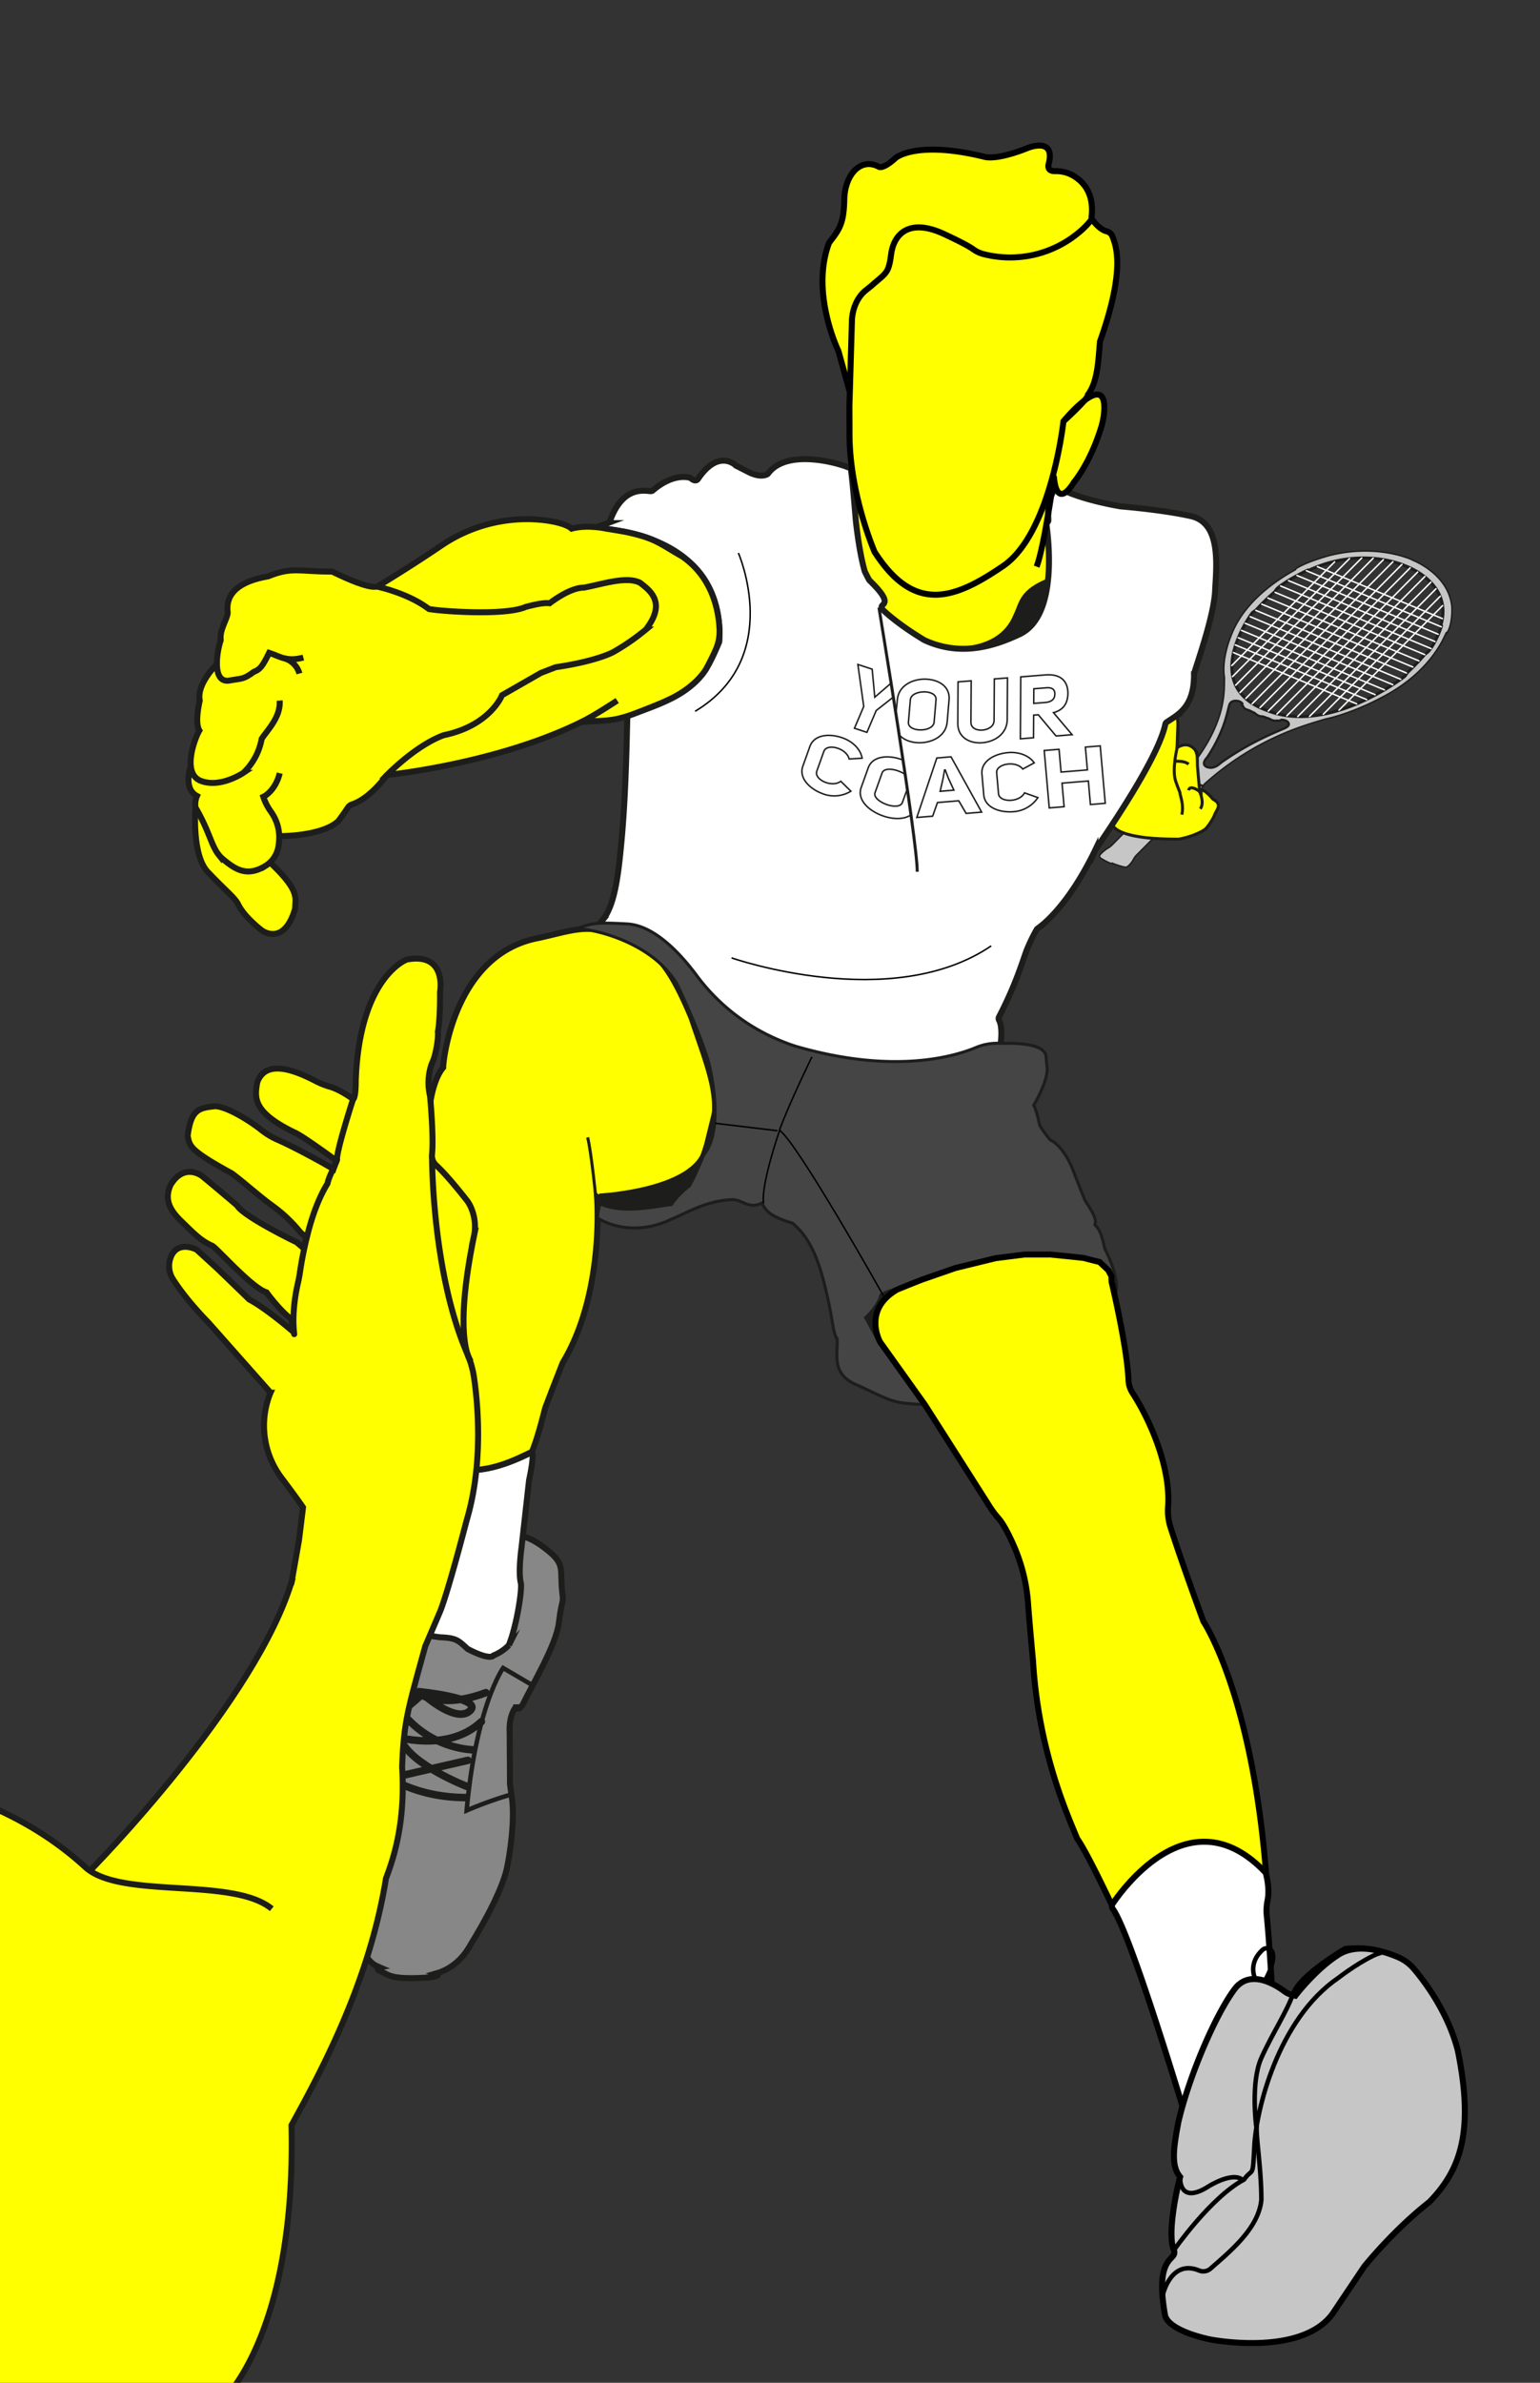 <svg id="Ebene_1" data-name="Ebene 1" xmlns="http://www.w3.org/2000/svg" viewBox="0 0 1028 1589.56"><rect x="0" y="0" width="1028" height="1589.56" fill="#333333" stroke="none"/><defs><style>.cls-1,.cls-15,.cls-16,.cls-17,.cls-18,.cls-19,.cls-20,.cls-21,.cls-22,.cls-23,.cls-26,.cls-27,.cls-3,.cls-4,.cls-5,.cls-6{fill:none;}.cls-1,.cls-10,.cls-11,.cls-12,.cls-14,.cls-15,.cls-16,.cls-17,.cls-18,.cls-22,.cls-23,.cls-3,.cls-4,.cls-5,.cls-8{stroke:#1d1d1b;}.cls-1,.cls-10,.cls-11,.cls-12,.cls-13,.cls-14,.cls-15,.cls-16,.cls-17,.cls-18,.cls-19,.cls-20,.cls-21,.cls-22,.cls-23,.cls-24,.cls-25,.cls-26,.cls-27,.cls-3,.cls-4,.cls-5,.cls-6,.cls-8{stroke-miterlimit:10;}.cls-1,.cls-12,.cls-3{stroke-width:2px;}.cls-2,.cls-25{fill:#c6c6c6;}.cls-17,.cls-18,.cls-19,.cls-23,.cls-27,.cls-3,.cls-4,.cls-5,.cls-6{stroke-linecap:round;}.cls-5{stroke-width:1.5px;}.cls-6{stroke:#fff;}.cls-11,.cls-13,.cls-7{fill:#ff0;}.cls-8{fill:#878787;}.cls-10,.cls-11,.cls-13,.cls-14,.cls-15,.cls-19,.cls-20,.cls-23,.cls-24,.cls-25,.cls-8{stroke-width:4px;}.cls-9{fill:#1d1d1b;}.cls-10,.cls-24{fill:#fff;}.cls-12{fill:#454545;}.cls-13,.cls-19,.cls-20,.cls-21,.cls-24,.cls-25,.cls-26,.cls-27{stroke:#000;}.cls-14{fill:#ffed00;}.cls-16,.cls-17{stroke-width:5px;}.cls-18,.cls-26,.cls-27{stroke-width:3px;}</style></defs><path class="cls-1" d="M942.41,373.89s-22.42-10.8-54.34-2.95c0,0-14.88,3.9-22.41,8.63a1.14,1.14,0,0,0-.42.72c-.06.45-32,15.5-42.71,43.21l-.16.42s-6.71,15.37-4.52,28c-.23,8.47,2.19,32.2-27.5,65.78,0,0-1.4.05-1.38.92-1.23,1,1.29-2.88-45.58,44.72a17.2,17.2,0,0,1-3,2.55,22,22,0,0,0-5.63,4.56,1.09,1.09,0,0,0,.35,1.66,44.12,44.12,0,0,0,7.16,3.68"/><path class="cls-2" d="M969.16,404.66c-2.26-22.06-26.75-30.77-26.75-30.77s-22.42-10.8-54.34-2.95c0,0-14.88,3.9-22.41,8.63a1.14,1.14,0,0,0-.42.72c-.06.45-32,15.5-42.71,43.21l-.16.42s-6.71,15.37-4.52,28c-.23,8.47,2.19,32.2-27.5,65.78,0,0-1.4.05-1.38.92-1.23,1,1.29-2.88-45.58,44.72a17.2,17.2,0,0,1-3,2.55,22,22,0,0,0-5.63,4.56,1.09,1.09,0,0,0,.35,1.66,44.12,44.12,0,0,0,7.16,3.68,54.07,54.07,0,0,0,8.13,2.67,3,3,0,0,0,2.51-.49,16.5,16.5,0,0,0,4-5.2,14.13,14.13,0,0,1,2.31-2.84c47.35-47.41,42.92-44.3,43.84-45.45,1.24-.35.72-1.2.72-1.2,34.81-31.45,69.14-39.9,80.93-43.56,18.6-3.95,37.39-14.29,37.39-14.29l.52-.27c34.48-17.81,42.3-42.91,42.91-43.13a1.71,1.71,0,0,0,.84-.55C969.88,415,969.16,404.66,969.16,404.66ZM857.68,485.77c-5.47,2.56-22.35,8.79-42.13,22.72a11.7,11.7,0,0,0-1,.81c-1.33,1.18-4.91,4-8.73,2.39l-.06,0c-3.83-1.59-1.39-4.86-.28-6.13a10.22,10.22,0,0,0,.72-.94c11.32-17.44,13.05-30,14.37-34.26,1-3.09,4-3.07,5.66-2.8a5,5,0,0,1,1.84.66c2.07,1.25,1.07,1.68,1.07,1.68-.48.43,0,.58,0,.58l.18.13a2.1,2.1,0,0,1,.71.93c.52,1.23,2.31,1.84,3.26,2.08a4.62,4.62,0,0,1,1.18.47c.78.44,1.72.87,2.43,1.18a3.52,3.52,0,0,1,1.29.93l1.69,1.1a6.41,6.41,0,0,0,2.25.53,6.08,6.08,0,0,1,1.84.38c.74.29,1.73.66,2.67.94a4.6,4.6,0,0,1,1.15.5,6.87,6.87,0,0,0,4.28,1.05,5.34,5.34,0,0,1,1.6,0l.25,0a.68.68,0,0,0,.84-.22s.18-.77,2.8-.07a4.71,4.71,0,0,1,1.7.81C860.33,482.14,861.63,483.92,857.68,485.77ZM962,417.06a.41.41,0,0,1,.23.45c-.61,2.06-3.92,11.29-8.37,16.67a9.45,9.45,0,0,1-2.06,1.76,5.09,5.09,0,0,0-1.29,1.25c-.9,1.2-7,7.72-10.46,10.94a7.53,7.53,0,0,0-1.58,2,4.72,4.72,0,0,1-1.64,1.71S885.6,491.49,844,473.23l-.12-.05c-43-16.91-8.56-63.61-8.56-63.61A5,5,0,0,1,837,407.9a9.62,9.62,0,0,0,2.1-1.75c3.06-3.41,9.7-9.68,11-10.72a5,5,0,0,0,1.21-1.27,7.67,7.67,0,0,1,1.61-2c5.7-4.86,17.29-10.65,19.93-11.86a1.14,1.14,0,0,1,.73-.05.74.74,0,0,0,.5-.08c36.06-16.37,64.44-2.54,64.44-2.54l.12.05s31.24,11,23.25,39A.24.24,0,0,0,962,417.06Z"/><path class="cls-1" d="M938.68,377.73s31.24,11,23.25,39a.24.24,0,0,0,.11.32.41.41,0,0,1,.23.45c-.61,2.06-3.92,11.29-8.37,16.67a9.45,9.45,0,0,1-2.06,1.76,5.09,5.09,0,0,0-1.29,1.25c-.9,1.2-7,7.72-10.46,10.94a7.53,7.53,0,0,0-1.58,2,4.72,4.72,0,0,1-1.64,1.71S885.6,491.49,844,473.23"/><path class="cls-3" d="M938.56,377.68s-28.38-13.83-64.44,2.54a.74.74,0,0,1-.5.08,1.14,1.14,0,0,0-.73.05c-2.64,1.21-14.23,7-19.93,11.86a7.67,7.67,0,0,0-1.61,2,5,5,0,0,1-1.21,1.27c-1.32,1-8,7.31-11,10.72a9.62,9.62,0,0,1-2.1,1.75,5,5,0,0,0-1.72,1.67s-34.4,46.7,8.56,63.61"/><path class="cls-4" d="M942.83,373.61s24.07,9,26.33,31.05c0,0,.72,10.38-2.79,16.78a1.71,1.71,0,0,1-.84.55c-.61.22-8.43,25.32-42.91,43.13l-.52.26s-18.79,10.35-37.39,14.3c-11.79,3.66-46.12,12.11-80.93,43.56,0,0,.52.85-.72,1.2-.92,1.15,3.51-2-43.84,45.45a14.13,14.13,0,0,0-2.31,2.84,16.5,16.5,0,0,1-4,5.2,3,3,0,0,1-2.51.49,54.07,54.07,0,0,1-8.13-2.67"/><path class="cls-5" d="M805.8,511.69c3.82,1.59,7.4-1.21,8.73-2.39a11.7,11.7,0,0,1,1-.81c19.78-13.93,36.66-20.16,42.13-22.72,4-1.85,2.65-3.63,1.59-4.5a4.71,4.71,0,0,0-1.7-.81c-2.62-.7-2.8.07-2.8.07a.68.68,0,0,1-.84.22l-.25,0a5.34,5.34,0,0,0-1.6,0,6.87,6.87,0,0,1-4.28-1.05,4.6,4.6,0,0,0-1.15-.5c-.94-.28-1.93-.65-2.67-.94a6.08,6.08,0,0,0-1.84-.38,6.41,6.41,0,0,1-2.25-.53l-1.69-1.1a3.52,3.52,0,0,0-1.29-.93c-.71-.31-1.65-.74-2.43-1.18a4.62,4.62,0,0,0-1.18-.47c-.95-.24-2.74-.85-3.26-2.08a2.1,2.1,0,0,0-.71-.93l-.18-.13s-.51-.15,0-.58c0,0,1-.43-1.07-1.68a5,5,0,0,0-1.84-.66c-1.67-.27-4.71-.29-5.66,2.8-1.32,4.29-3,16.82-14.37,34.26a10.22,10.22,0,0,1-.72.94c-1.11,1.27-3.55,4.54.28,6.13Z"/><path class="cls-5" d="M789.12,518.38c.23.22,3.74,2.9,13.92,5.92"/><line class="cls-6" x1="890.9" y1="374.8" x2="822.27" y2="444"/><line class="cls-6" x1="900.85" y1="372.61" x2="822.76" y2="451.35"/><line class="cls-6" x1="909" y1="372.23" x2="824.84" y2="457.1"/><line class="cls-6" x1="916.66" y1="372.35" x2="827.7" y2="462.04"/><line class="cls-6" x1="923.45" y1="373.33" x2="831.61" y2="465.94"/><line class="cls-6" x1="929.84" y1="374.73" x2="835.86" y2="469.49"/><line class="cls-6" x1="935.83" y1="376.52" x2="841.1" y2="472.04"/><line class="cls-6" x1="962.97" y1="404.01" x2="893.81" y2="473.75"/><line class="cls-6" x1="961.44" y1="397.73" x2="883.34" y2="476.48"/><line class="cls-6" x1="958.58" y1="392.77" x2="874.15" y2="477.91"/><line class="cls-6" x1="955.18" y1="388.36" x2="866.27" y2="478.01"/><line class="cls-6" x1="951.16" y1="384.57" x2="858.99" y2="477.52"/><line class="cls-6" x1="946.35" y1="381.59" x2="852.37" y2="476.36"/><line class="cls-6" x1="941.33" y1="378.81" x2="846.61" y2="474.33"/><line class="cls-6" x1="826.58" y1="425.43" x2="917.95" y2="463.42"/><line class="cls-6" x1="824.6" y1="430.23" x2="912.31" y2="466.7"/><line class="cls-6" x1="823.4" y1="435.35" x2="905.62" y2="469.54"/><line class="cls-6" x1="828.74" y1="420.54" x2="924.13" y2="460.2"/><line class="cls-6" x1="831.24" y1="415.8" x2="929.73" y2="456.75"/><line class="cls-6" x1="834.56" y1="411.4" x2="935.01" y2="453.16"/><line class="cls-6" x1="838.32" y1="407.18" x2="938.83" y2="448.97"/><line class="cls-6" x1="842.28" y1="403.04" x2="943.13" y2="444.98"/><line class="cls-6" x1="872.05" y1="380.72" x2="962.07" y2="418.15"/><line class="cls-6" x1="879.42" y1="378.01" x2="962.84" y2="412.69"/><line class="cls-6" x1="865.76" y1="383.89" x2="960.01" y2="423.08"/><line class="cls-6" x1="860.14" y1="387.34" x2="957.89" y2="427.98"/><line class="cls-6" x1="854.86" y1="390.92" x2="955.32" y2="432.69"/><line class="cls-6" x1="851.2" y1="395.19" x2="951.02" y2="436.69"/><line class="cls-6" x1="846.34" y1="398.95" x2="947.19" y2="440.88"/><path class="cls-7" d="M785.5,477.5l-.83,22.17S797,490.33,798.5,507c1.33,14.17,4,28.5,4,28.5s.17-8.17.83-8,6.17,5.67,6.17,5.67,7.33,4.66,0,13.16c-5,5.84-5.5,7.17-16.83,11.5-8,2.84-14.5,2.75-21.67,1.5-9.17-2-25.69-5.5-25.69-5.5s-.27,1.38-3.14-4.33c6.16-8.67,12.39-18.39,12.39-18.39l13.77-24,5.34-11s4.55-8.67,4.55-14.33C782.44,479.44,785.5,477.5,785.5,477.5Z"/><path class="cls-7" d="M701.39,318l5.67,11.31,2.27,1.77-7.89,18.33s12.26,73.15-42.15,81.65c-13.51,1.85-30,11.38-71.4-25.06.31-4.74,4.2-8.89-16.12-25.22-2.62-13.16-9.81-70.44-9.81-70.44Z"/><path class="cls-8" d="M275.52,1068.88s-12.19,18.45-12.85,55.34c-4.89,13.56-17.56,48.89-14.45,60.22-5.33,26-16,63.34-9.33,96.45l2.22,16s2.11,10.11,9.67,14.33l2.55,1.11s-2.77.45-.22,2.34c6.78,2.33,5.67,6.44,34.22,4.44,4.78-1,6.45-1.33,3.34-2.44,6.33-1.78,16.44-6.34,23.55-19.56,9-14.55,22.22-38.33,24.67-53.33,2.78-14.45,4.78-34.67,2.44-46.89l-.89-6.67-.22-34.44s-1-10.78,4.34-17.34V1137s.22,6.44,4.44,0c6-12.56,22.67-40.22,24.11-54.89,2.11-16.55,3.11-11.67,2.33-18.78-2-16,2.23-19.22-9.33-28.66s-17.15-9.6-17.15-9.6Z"/><path class="cls-9" d="M627.07,430.69s38.6,7,49.6-20.86c4-8,3.51-16.86,24.72-24.72-2,8.84-6.8,23.29-6.8,23.29l-4.8,7.48-3.24,3.33S658.36,439.61,627.07,430.69Z"/><path class="cls-10" d="M277.55,1041.73a39.44,39.44,0,0,0,1-10.1c-.29-9.94-1.06-28.53-3-37.41-2.67-12.44-2.67-27.11-2.67-27.11s-1.45-5.44,0-8.44c1.44,4.16,22.61,40.16,81.28,10.5,3.66-2.84-1,18.33-1,18.33l-5,44.67s-2.34,16.33-.5,23.83c1,4.17-2.67,28.33-8,41.5a29.74,29.74,0,0,1-10.17,6.83s-1.83,3.84-17.33-4.33c-6.17-5.5-7.17-7.33-18.17-7.75-9.17-1.08-11.33-2.08-11.33-2.08s-1-4-8.59,3.5c-3.08-.67-1.83-2.09-1.25-8.34,1.42-7.5,3.09-19.16,3.09-19.16S275.41,1050.78,277.55,1041.73Z"/><path class="cls-11" d="M272.83,958.33s-1.33-49.66-4.16-67.83c-1-18.83-6.17-101.17,13.66-133.83,3.84-7,4.34-17.17,4.34-17.17s1.83-18.83,9.16-27.33c0-5,7.5-76.17,64-86.5,22.06-4.89,30.06-9,50.95-3.11,20.33,9,31.66,10,50.89,56.55,12,35.56,20.11,53.22,13,77.45-6.74,16.8-8.24,34.2-28,44.42A37.91,37.91,0,0,1,431,805.14c-12.92.6-27.32.4-30.45-4.92l-2-1.66s5.11,64.11-22.89,110.44c-7,17.67-11.78,30.44-11.78,30.44s-5.22,21.23-8.89,29.12c-10.62,5-27.25,13.86-47.67,12C297.08,978.58,281.29,976.12,272.83,958.33Z"/><path class="cls-1" d="M398.08,802s-3.39-34.14-5.83-43.25"/><path class="cls-9" d="M587.5,897s-4-22.17,12.5-37.33a63.73,63.73,0,0,0,19.33-7.17s40.25-12.42,54.5-13.17c-20.83,2.5-28,3.88-28,3.88l-26.89,8s-15.63,9.26-24,9.7c-1.78,1.89-4.61,2.42-7,3.09-1.23,2.72-4.86,8.26-7.59,10.32,0,3.22-1.46,3.93-2.71,4.64C578.85,885.75,587.5,897,587.5,897Z"/><path class="cls-10" d="M668.12,695c.31-2.73.93-10.53-1.25-14.5a2.23,2.23,0,0,1,0-2.1C678,657,682.71,641,685.11,634.44A114.79,114.79,0,0,1,692,620.11a2.28,2.28,0,0,1,.66-.72c2.84-1.93,20.49-15,38.48-52.41a1.73,1.73,0,0,1,.15-.27c18.07-26.45,42.54-64.3,46.59-83.55a2.1,2.1,0,0,1,.85-1.32c7-4.94,18.52-9.55,18.31-32a2.3,2.3,0,0,1,.09-.64C800.22,439,811,408.5,811.17,392.67c1.16-18.17,3.16-44-16.17-48.34s-46.83-6.5-46.83-6.5-26.32-4.14-41.42-12.33a2.15,2.15,0,0,0-2.87.83c-6.29,10.79-3.54,19.57-4.17,21.42-.1.3-1.21,1.5-1.17,1.82.61,5.59,8.88,60.61-17.71,73.43-16.14,7.65-39.09,15.47-63.71,4.06l-.24-.13c-16.12-9.69-25-17.62-27.74-20.3a2.1,2.1,0,0,1-.65-1.89c.45-2.32,7.7-2.3-8.13-17.6-.27-.26-3-5.64-3.11-6-3.89-13.36-6-34.12-6-34.12s-2-25-3.16-33.35a2.11,2.11,0,0,0-1.28-1.66c-8-3.46-41.69-12.68-54,3.79a2.15,2.15,0,0,1-.67.6c-4.83,2.55-11.93-1.23-11.93-1.23l-8.56-4.36a2.56,2.56,0,0,1-.48-.33c-1.57-1.43-12.2-9.92-25,8.69-1.5,2.58-4,.73-4.86,0a2.05,2.05,0,0,0-.87-.47c-2.35-.66-11.93-2.35-24.62,8.44a2.11,2.11,0,0,1-1.6.51c-5-.44-18.76-3-27.05,19.94a2.18,2.18,0,0,1-1.27,1.3l-.25.09a2.15,2.15,0,0,0,.52,4.15c22.15,2.39,76.54,14.39,74,74.66a2.46,2.46,0,0,1-.19.8c-8.8,19.76-13.21,34.07-59.69,48a2.16,2.16,0,0,0-1.54,2c-.39,12.42-.81,49.59-3.88,82.55-2.09,22.37-4.48,42.69-12.5,52.45a2.16,2.16,0,0,0,.94,3.4c20.84,7.47,28.24,10.78,29.86,11.53a2,2,0,0,1,.63.45l27,27.67.11.12,17.72,21a2,2,0,0,0,.54.47l25.25,15a2.48,2.48,0,0,0,.44.2L584.37,719a2.51,2.51,0,0,0,.6.1l47,1.3a2.12,2.12,0,0,0,1.29-.38l34-23.49A2.16,2.16,0,0,0,668.12,695Z"/><path class="cls-12" d="M398.78,812.44s21,14.78,50.11.56c9.94-4,22.69-12.22,40.78-12.77,6.58.77,10.5,6.44,18.91,2.35,2.17,3.5,2.92,8.25,20.5,13.42,6.34,5.58,14.25,13.58,20.84,39.08s5.64,33.7,8.86,37.92c.78,10.67-4.67,24.11,14.55,31.44C597,935.56,595.78,935.89,617,937c-6.67-9.89-22.44-30.78-22.44-30.78l-7.78-10.78L577.83,879s8.84-8.08,10.09-14.92c2.83-2.25,11.91-4.91,11.91-4.91s1.75.5,20.17-7.59c8.83-2.75,44-16.5,78.25-14.58A245.87,245.87,0,0,1,730,840.92s13.08,2.91,13.25,19.16l.75,4.25s5.67-7-6.58-31.5c-2.67-12.41-4.67-13.66-6.25-15.41s4.08-.42-6.75-16.34c-3.34-8-8.92-22.41-8.92-22.41s-5.75-14.25-14.42-18.17c-5-6.17-7.16-9.83-7.16-10.08S692,740.58,690,737.33c.42-.75,10.58-17.66,8.83-26.33-.66-6.67-.5-6.25-.66-6.67s.25-9.25-29.25-8.25h-.2a36.77,36.77,0,0,0-17.39,2.77c-14.42,6-55,18-120-.84-4.47-1.42-8.89-3.11-13.16-5a132.11,132.11,0,0,1-53.39-42.66c-10.88-14.58-27.59-32.39-45.22-33.95-22.89-1.33-24.45-.47-34.67,3.21,11.33-.09,50.55,8.91,67.11,36.91,18.11,38.55,21.56,54.22,21.56,54.22s10.66,42.55-3.78,59.66c-7.11,17.34-9.78,20.89-9.78,20.89a53,53,0,0,0-11.78,12.23c-10.89,1.33-32.22,6.44-47.78-.45C398.56,811.33,398.78,812.44,398.78,812.44Z"/><path class="cls-9" d="M400.11,796.22s64.33-3.33,69.56-31.44c6.89-27.78,7.43-30.35,7.43-30.35s1.73,22.79-4.1,30.51c-1.94,4.17-2.17,4.84-3.11,5.5-.61,1.67-9.61,20.84-9.61,20.84s-5.39,3.28-12,12.39c-5.28.83-20.67,2.72-20.67,2.72s-20.33,1.83-27-3.5l-2.05-4.33Z"/><path class="cls-13" d="M742.18,1270.87s-16.85-35.76-23.07-44.2c-6.67-16.23-26-58.78-29.55-118.84-1.68-18-2.7-30.16-3.31-38.35a116.38,116.38,0,0,0-9.43-38.14c-3.2-7.3-6.89-14.57-10.32-18.53a60.88,60.88,0,0,1-5.52-7.26C646.54,982.8,617.33,937,617.33,937l-29.77-41.67s-12.23-21.33,11.22-35c11.11-4.55,16.89-6.77,16.89-6.77l22.11-7.67,26.84-6.56L684,836.89h17.11s22.67,2.22,23,2.44,9.89,2.56,9.89,2.56l5.78,5.44,2.11,4L742,855s10.38,43.23,11.3,65.65a17,17,0,0,0,2.72,8.61c10.69,16.43,25.71,48.65,23.7,76.17a36.11,36.11,0,0,0,1.74,13.76c8.28,25.78,21.87,62.48,21.87,62.48s32.53,48.14,41.87,168.81"/><path class="cls-7" d="M252.78,391.67s-3.45,3.55-28.89-9.23c-8-1.77-42-4.77-60.11,5.89a28.88,28.88,0,0,0-9.44,9.57,17.39,17.39,0,0,0-2.47,9.72A11.53,11.53,0,0,1,149,416c-1.53,1.71-1.36,8.62-2,10.83-1.95,6.82-2.58,11.25-2.22,16.33.16,2.23-3.41,4.31-4.52,6.26-2,3.52-6.07,9.47-6.68,17.38-2.67,9.36-2.39,11.51-.69,18a8.62,8.62,0,0,1-1,6.69c-5,8.21-9.13,39.7-.4,39.58a124.74,124.74,0,0,0-1.06,13.44s1.05,30.84,8.18,37.18A110.18,110.18,0,0,0,154,597l5.17,6.67L172,619.38s20.15,15.29,25.26-17.36a26.63,26.63,0,0,0-13.44-22.69l-2.67-4s4.85-3.05,6-17.5c11.8-1.33,28.25-.94,38.92-10.5,4-5.55,7.11-10,7.11-10s13.89-3,25.22-20.33l10.5-9.75,11.67-8.5s9.83-6.42,15.5-8.25c8.67-2.08,30.33-7.67,39.33-26.92,8.25-4.58,23.42-13.41,23.42-13.41l3.25-1.59,8.08-3.33,11.25-1.67s29.34-6.25,36.11-13.47c5-3.55,10.67-7.55,10.67-7.55s18.22-14.67,4.67-29.34c-6.56-4.89-6.45-7.78-27.11-4.66-10.67,2.44-14,3.22-14,3.22l-3.67-.11s-7.56.89-21.33,10.55c-5,.22-8.11.22-20,4.22-11,1.56-22.56,2.12-22.56,2.12l-20.22-.89L286,406S275.78,397.11,252.78,391.67Z"/><path class="cls-11" d="M404.67,352.67s-12.45-2.89-23.11,0c-2.8-2.6-10.78-5.07-21.7-6a101.64,101.64,0,0,0-65.54,17.46c-21.47,14.56-42.54,27.2-42.54,27.2s20.44,4.23,34.44,14.89c5.56,1.34,50.67,4.89,64.67-1.33,7.55-2,12.44-2.89,16-2.45,5.55-4.22,15.33-10.44,22.89-10.44,12.12-2.22,28-7.78,37.33-3.33,7.33,5.55,17.78,13.55,4,31.33a148,148,0,0,1-21.55,14.89s-10.23,6-38.67,10.22l-9.78,3.78-26,14.89s-7.78,20.22-38.89,26.66C277.33,497.33,258.33,517,258.33,517s73-7.33,129.67-35.33c16.33-1.34,20.17,0,34.83-5.34,19-7.16,23.67-9.66,23.67-9.66s16.33-6.92,24.75-20.17c2.71-4.94,4.87-9.43,6.38-12.78a30.32,30.32,0,0,0,2.7-13.72c-.49-11.85-4.31-34.57-25-48.83-15.16-8.59-17.58-12.09-37.75-16.34C407.67,353.08,404.67,352.67,404.67,352.67Z"/><path class="cls-14" d="M412,467.33s-15.78,10.45-24,14.34"/><path class="cls-15" d="M251.78,390.89s-2.22,4-30-9.56c-22.22,0-26.89-3.33-42.67,3.11-8.22,1.52-29.55,5.78-27.11,24.23-.19,4.44-5.56,11.11-4.67,18.44C144.89,434,141.11,456,153.11,454c8.45-1.56,9.22-.56,16.28-5.78,4.11-1.66,5.61-3.22,10.28-12.72,7.16,2.33,11.33,6.17,22.83,3.17"/><path class="cls-15" d="M199.89,449.33a14.66,14.66,0,0,0-10.11-10.17"/><path class="cls-15" d="M144.78,443.11s-13.67,13.11-11.45,24.22c-1.55,7.17-2.71,15.78-.24,20-2.65,4.23-12.2,28.45.91,33.56s28.44-5.33,28.44-5.33a41.23,41.23,0,0,0,12.23-22.67c3.77-5.78,12.89-14.67,12-25.56"/><path class="cls-15" d="M127.25,511.5S122,526,131.5,531a14,14,0,0,0-1,7.67c9.52,16.37,10.32,25.12,15.6,31.71a22.24,22.24,0,0,0,3.4,3.32c7.24,5.86,15.17,11.67,27.74,3.91a18.64,18.64,0,0,0,8.54-12.51c1.35-7.36.86-15.73-5.34-24.21a36.34,36.34,0,0,1-4.66-9.33s7.9-3.56,10.95-15.78"/><path class="cls-15" d="M130.5,538.67s-2.83,32.66,8.83,43.66c11.34,12,17.67,16.5,19.84,21.34,4.5,8.83,15.83,17.16,15.83,17.16s14.67,10.67,22-14.66c0-7,3.5-11.34-15.33-29.5l-.84-.67"/><path class="cls-15" d="M186.73,557.78s28.27.22,39.16-10.11c2.81-3.73,5.05-7,6.31-8.93a5.44,5.44,0,0,1,2.9-2.17c3.59-1.14,12.36-5.24,23.23-19.57"/><path class="cls-16" d="M257.17,1184.17s20,15.33,55.16,15"/><path class="cls-17" d="M260.59,1186.41c1.24-.58,51.74-12.08,51.74-12.08"/><path class="cls-17" d="M311.5,1191.67s-36.83-14.17-44-31.17"/><path class="cls-17" d="M262.67,1158.17s36,11.66,58.66-9.67"/><path class="cls-17" d="M315.83,1167.33a65.86,65.86,0,0,1-53.16-33.5"/><path class="cls-17" d="M265.17,1116.5s14.5,29.5,59.16,12.67"/><path class="cls-17" d="M278.6,1129.48s-22.1,6.85-21.43,15,24.07-13.71,24.07-13.71"/><path class="cls-17" d="M284.75,1132.16s20.24,17.51,29.08,9-34.33-12.67-34.33-12.67"/><path class="cls-18" d="M264.56,1105.23s9.55,45,.61,77.44l-5.39,16.5-11.56-14.73"/><path class="cls-18" d="M355.57,1124.29l-19.72-11.57s-18,25.06-24.35,95.06a257.39,257.39,0,0,1,29-10.45"/><path class="cls-1" d="M742.44,549.33s-.73,10.78,44.56,10.45a56.22,56.22,0,0,0,17.56-6.34s4.88-6.11,6.22-9.77,5.55-7.11-1-10.45c-4-4.89-7.11-6.33-7.11-6.33l-1.89.67-1.45-16.67-.11-8.45s-4.22-9.33-13.33-3.77c.44-9.78,1-16.11-.22-20.56a75.78,75.78,0,0,0-7,3.67l-2.34,8.33"/><path class="cls-1" d="M785.78,498.89s-3.67,14.78-.89,22.55,2.78,6.78,2.78,7.78,2.77,7.67,1.22,14.22"/><path class="cls-1" d="M801.22,539.56c3.11-4-.44-11.56-.44-11.56s-6.45-5-7.34-.78"/><path class="cls-1" d="M784.33,507.89s6-.67,9.11,1.89"/><polyline class="cls-7" points="567.53 286.42 568.43 308.63 571.77 328.86"/><path class="cls-7" d="M571.77,328.86s6.62,33.29,14.75,43.36,30.79,49.51,91.08-1.62c3.21-3.76,3.78-4.49,3.78-4.49l6-8.25,7.35-16.25,8.61-24.14,1.71,8.81,2,3s4.43-.71,5-.84,8.43-11.16,8.43-11.16,9.76-19.26,10.07-19.42,4.88-16.18,4.88-16.18l1.63-12.93-1.34-4.89-4.8-.5L725.75,266l1.64-5.55s3.86-9.11,3.91-9.59,3-14.33,3-14.33l.47-10.14,3-10.16s6.36-20.2,6.39-20.49,1.57-23.61,1.57-23.61l-1.71-11.52a19.06,19.06,0,0,0-2.11-4c-.79-.76-6.32-3.56-7.37-4.74s-5.13-4.7-5.46-6.19S728,140,728,140s-2-13.88-2-14.18-13.3-12-13.3-12l-7.56-1.07-4.45-.08s.26-3.46.41-4.9-3.19-10.42-3.19-10.42l-8.6.66-21.63,6.49-13.9.2-18.13-3.82-22.93-.63-13.21,4-5.77,5.13-6.4,1.85L581,109.89l-11.23,3.59-3.52,9.63-3,10.45-.71,12.54s-3.71,7.67-4.7,8.83-5.7,9.11-5.7,9.11l-3.63,18.15,1.21,17.3,5.84,23.3L561,239.56l6.25,18.84s-1,60.86,3.94,66.76Z"/><path class="cls-19" d="M567.08,287.31c-.42,30.05,8.69,61.27,16.7,80.81,26.73,41.74,53.64,31.41,85.81,9.48s40.29-96.51,40.29-96.51,16.6-14.94,16.38-17.79c6.29-8.6,6.82-21.15,8-35.43,16.41-46.28,11.44-62.49,8.27-70.28a5.36,5.36,0,0,0-3.67-3.23c-5.25-1.26-9.67-7.83-9.67-7.83s-.7,0-1.89,1.51a48.16,48.16,0,0,1-6.62,6.62,71.5,71.5,0,0,1-64.28,14.82,20.5,20.5,0,0,1-6.91-3.3c-2.08-1.5-7.14-4.41-19.28-10.05-23-10.68-33.52-.39-35.35,13.51-1.7,12.92-3.33,12.33-12.47,20.41-1.3,1.15-2.67,2.21-4,3.26-9.88,7.6-9.71,20.87-9.71,20.87L567,271.1Z"/><path class="cls-19" d="M728.63,144.92c2-16.71-6.3-24.61-13.14-28.24a23,23,0,0,0-11.27-2.49c-2.19,0-4.75-.63-4.39-4.08,5.5-19.49-14.06-11.3-14.06-11.3s-18,7.59-27.82,6c-46.26-11.54-60.05.53-60.05.53s-8.35,8-11.59,5.74c-12.1-6.07-22.39,5.78-22.72,22s-3.22,19.92-10.13,28.85c-12.72,33.4,6.21,72.2,6.21,72.2l7.17,25.82"/><path class="cls-19" d="M710.62,280.2s28.4-34.13,26.44-5.69a48.88,48.88,0,0,1-2.21,11.28c-7.42,23.66-18,35.95-18,35.95s-11.07,19.49-13.33-3.37"/><path class="cls-20" d="M703.53,318.45S697,364.89,692,378"/><path class="cls-21" d="M589.67,864.33S532,761.67,520.33,754c6-17,21.67-49,21.67-49"/><path class="cls-21" d="M520.33,754.33S508,789.67,509.67,802.67"/><line class="cls-21" x1="477.34" y1="749.33" x2="519" y2="754.33"/><path class="cls-21" d="M492.89,368.89S523.56,438.78,464,474.5"/><path class="cls-21" d="M488.33,639S595,676.33,661.67,631"/><path class="cls-22" d="M568,527.81a21.3,21.3,0,0,1-18.72,1.73c-8.7-3.17-16.21-10.47-13.35-18.44l4.72-13.19c2.84-7.93,13.07-8.82,22-5.59,6,2.18,11.7,7,12.84,13.47l-8.66.54c-.81-3.36-4-5.9-7.44-7.1-4-1.41-8.34-1-9.43,2l-4.72,13.2c-1.06,3,1.87,6,5.79,7.48,3.35,1.28,7.47,1.39,10.24-.72Z"/><path class="cls-22" d="M607.44,544c-4.7,2.86-12,2.51-18.47.13-9.21-3.36-17-10.7-14.1-18.78l4.71-13.14c2.89-8.07,13.55-8.76,22.74-5.35m1.25,9.36a19.37,19.37,0,0,0-4-1.92c-4.51-1.64-9.65-1.72-10.73,1.29l-4.71,13.14c-1.1,3.07,3,6.22,7.52,7.89s9.63,1.77,10.71-1.25l2.8-7.8"/><path class="cls-22" d="M655.27,541.77l-10.37.85L640,534.2l-14.21,1.17-3.21,9.1-10.58.87,13.35-39.68,9.49-.78Zm-27.68-13.9,9.16-.76L633,519l-2-5.34-.47,0-1,5.64Z"/><path class="cls-22" d="M692.82,532.07a21.31,21.31,0,0,1-16.27,9.41c-9.23.76-19.11-2.73-19.85-11.17l-1.23-14c-.73-8.39,8.18-13.48,17.61-14.26,6.34-.52,13.57,1.5,17.3,6.86l-7.64,4.12c-2.14-2.71-6.1-3.7-9.73-3.34-4.24.4-8,2.62-7.7,5.81l1.23,14c.27,3.13,4.21,4.66,8.39,4.37,3.57-.24,7.37-1.86,9-4.94Z"/><path class="cls-22" d="M710.32,538.15l-9.91.81-3.36-38.3,9.9-.81,1.34,15.2,17.58-1.45-1.34-15.2,9.9-.82,3.37,38.3-9.9.82L726.52,521l-17.58,1.45Z"/><path class="cls-1" d="M586.72,405.33s25.78,156.23,25.56,176.23"/><path class="cls-7" d="M315,910.69h0c-.17-.91-.28-1.39-.28-1.39-.75-1.56-1.47-3.15-2.18-4.75a60.59,60.59,0,0,1-1.69-8.09,239.61,239.61,0,0,1,.05-37.33c1-9.7,2.69-21.07,5.41-34.35a32.37,32.37,0,0,0,.65-7.72c.48-6.76-1.16-12.31-10.59-22.81h0c-4.41-5.38-10.56-12.6-15.27-16.9a8.49,8.49,0,0,1-2.76-7.11c1.25-12.34-1.32-39.19-1.32-39.19a37.53,37.53,0,0,1-.28-16.27,29.32,29.32,0,0,1,1.92-6.28c2.42-5.09,4.17-17.16,3.61-20.23,1.7-8.92,1.43-26.56,1.43-26.56s4.91-26.69-22.27-21.56c-9.06,3.87-32,22.5-34,80.94,0,12.12-1.75,12.16-1.75,12.16s-8.45-6.32-15.52-8.28a52.85,52.85,0,0,1-9.89-4c-12.06-6.21-32.77-15.24-38.61,1.15-1.7,10-3.34,19.6,24.67,33.23,4.92,1.86,27.25,18.27,27.25,18.27l1,.54-2,5.73-7.24-4.15s-18.35-10.26-30-15.36a50.09,50.09,0,0,1-11-6.62c-8.46-6.73-22.87-15.35-30.54-15.81-11.3,1.1-16.31,2.3-18.58,19.8,1.45,6.82.89,9.36,29.46,25,7.93,5.82,18.15,15.15,27.4,21.83a95.69,95.69,0,0,1,17.29,16.17,18.53,18.53,0,0,0,5.09,4.44,46.66,46.66,0,0,1-2.07,7.31l-4.43-3.78s-35.43-17.06-39.73-24.54c-18.43-15.67-23.43-19.65-23.43-19.65s-11.88-9.16-21,6c-3.23,7.36-2.81,14.4,6.66,23.62s13.58,13.56,21.34,17c4.51,3.14,26.52,28.16,36.12,31,4,5.67,12.56,15.43,16.44,17.59a25.47,25.47,0,0,1,.42,7.91s-17.1-14.79-28.47-20.76c-6.72-6.57-21.4-20.7-21.4-20.7l-13.65-12.49s-12.19-6.51-17.06,4.39a16.4,16.4,0,0,0,1.36,15.47c9.1,14.29,23.46,28.63,23.46,28.63l41.54,46.87c-7.52,12.47-7.11,25.53-3.43,37.21a53.11,53.11,0,0,0,3,9.34l1.93,2.5a110.22,110.22,0,0,0,19.46,26.28h0l-.1,8.4-1.82,14.72-5.09,28.78.68-.83c-25.24,77.54-134,193-134,193L57.4,1246c-66-61-154-62-154-62-119,569,245.25,417.27,245.25,417.27s49.07-43.71,45.91-183.49c19.5-35.42,52-95.34,63.07-164.67,5.27-13.78,13.1-37.78,10.77-74.28,1.16-30.66,3.94-38.71,15.44-80.55l9.83-23s4.2-8.94,17.79-60.94C325.15,968.44,316.75,919.49,315,910.69Z"/><path class="cls-23" d="M313.83,907.32s-11.4-14.64,2.52-82.54a31.5,31.5,0,0,0-1.55-18.29,23.82,23.82,0,0,0-2.8-5.24s-12.64-16.4-20.86-23.91a8.49,8.49,0,0,1-2.76-7.11c1.25-12.34-1.32-39.19-1.32-39.19h0a37.53,37.53,0,0,1-.28-16.27,29.32,29.32,0,0,1,1.92-6.28c2.42-5.09,4.17-17.16,3.61-20.23,1.7-8.92,1.43-26.56,1.43-26.56s4.91-26.69-22.27-21.56c-9.06,3.87-32,22.5-34,80.94,0,12.12-1.75,12.16-1.75,12.16s-8.45-6.32-15.52-8.28a52.85,52.85,0,0,1-9.89-4c-12.06-6.21-32.77-15.24-38.61,1.15-1.7,10-3.34,19.6,24.67,33.23,4.92,1.86,27.25,18.27,27.25,18.27l1,.54-2,5.73-7.24-4.15s-18.35-10.26-30-15.36a50.09,50.09,0,0,1-11-6.62c-8.46-6.73-22.87-15.35-30.54-15.81-11.3,1.1-16.31,2.3-18.58,19.8,1.45,6.82.89,9.36,29.46,25,7.93,5.82,18.15,15.15,27.4,21.83a95.69,95.69,0,0,1,17.29,16.17,18.53,18.53,0,0,0,5.09,4.44,46.66,46.66,0,0,1-2.07,7.31l-4.43-3.78s-35.43-17.06-39.73-24.54c-18.43-15.67-23.43-19.65-23.43-19.65s-11.88-9.16-21,6c-3.23,7.36-2.81,14.4,6.66,23.62s13.58,13.56,21.34,17c4.51,3.14,26.52,28.16,36.12,31,4,5.67,12.56,15.43,16.44,17.59a25.47,25.47,0,0,1,.42,7.91s-17.1-14.79-28.47-20.76c-6.72-6.57-21.4-20.7-21.4-20.7l-13.65-12.49s-12.19-6.51-17.06,4.39a16.4,16.4,0,0,0,1.36,15.47c9.1,14.29,23.46,28.63,23.46,28.63l41.54,46.87a41.73,41.73,0,0,0-1.49,4A57.91,57.91,0,0,0,188,986c10.2,13.51,14.28,19.59,14.28,19.59l-2.71,22-5.09,28.78"/><path class="cls-23" d="M235.71,733.2s-11.22,34.59-10.77,40.69c-1.67,4.43-5.44,11.1-6.36,15.75-1.88,3-8.54,14.11-13.62,35.28A238.39,238.39,0,0,0,200.19,849c-.34,2.33-.79,4.64-1.32,6.94-1.45,6.22-4.13,20.37-2.47,34.09"/><path class="cls-15" d="M288.42,772.24s-.17,76.46,23.56,131a62.61,62.61,0,0,1,4.5,16.06c2.6,18,6.16,57.54-5,95-13.59,52-17.79,60.94-17.79,60.94l-9.83,23c-11.5,41.84-14.28,49.89-15.44,80.55,2.33,36.5-5.5,60.5-10.77,74.28-11.1,69.33-43.57,129.25-63.07,164.67,3.16,139.78-45.91,183.49-45.91,183.49S-215.6,1753-96.6,1184c0,0,88,1,154,62,24.19,21,98,6,124,27.33"/><path class="cls-15" d="M60.06,1248s112-113.36,135.34-195.36"/><path class="cls-22" d="M596.07,465.21,584.89,474l-6.19,14.56-8.32-2.74,6.2-14.55-3.93-28,9.56,3.14,1.72,18.69,10.63-9.14"/><path class="cls-22" d="M598.07,476.18l.93-9.41c.78-9.19,9.81-13.79,18.44-13.72s16.88,4.59,16.1,13.72l-1.28,15c-.78,9.13-9.81,13.72-18.44,13.72-5,0-9.85-1.52-12.92-4.57m5.51-9.16c-.29,3.49,3.85,5.18,8.14,5.18s8.66-1.74,9-5.17l1.27-15c.31-3.55-3.83-5.29-8.12-5.23s-8.68,1.8-9,5.23Z"/><path class="cls-22" d="M648.13,481.87c0,3.85,3.77,5.48,7.63,5.18,4-.32,7.79-2.54,7.81-6.4l.17-27.72,8.79-.69L672.36,480c-.06,9.46-8.22,14.83-16.66,15.49-8.25.65-16.41-3.43-16.35-12.88l.17-27.73,8.79-.69Z"/><path class="cls-22" d="M693.09,476.81l-3.09.24-.09,15.12-8.79.69.26-41.32,16.56-1.31c8.43-.66,14.76,2.63,14.94,12,0,7.59-3.57,11.54-9.64,13.18l12.43,14.71-10.74.85Zm4.74-8.19c3.86-.31,6.3-2,6.32-5.64s-2.58-4.52-6.26-4.11l-7.78.61-.06,9.75Z"/><path class="cls-24" d="M742.75,1270c8-11.83,53-72.65,102.14-20.68,0,0,2.94,9.69,1.26,18.38a34.08,34.08,0,0,0-.57,10c1.63,16,3.42,46.94,3.42,46.94s-47.67,75.55-45.22,102.22L800.44,1442s-43.86-149.64-57.61-168.57A3,3,0,0,1,742.75,1270Z"/><path class="cls-25" d="M862.56,1330.84a13.69,13.69,0,0,1-5.14-2.4c-6-4.47-23.1-15.28-33.42-1.33-12.67,17.11-30,57.11-37.33,88.22-3.56,18.45-4.89,29.78,1.11,36.89-2.45,8.89-8.73,38.45-4.14,48.89,2.58,7.56-13.42,2-5.86,43.78,3.33,10.67,30.22,15.78,30.22,15.78s60,11.77,81.33-16.89L910.67,1512s19.33-24.22,43.55-43.11c20-20.67,30.22-45.56,18.89-101.11-6.59-25.39-21.88-45.65-29.32-54.41a28.38,28.38,0,0,0-10.42-7.69c-9.58-4.12-28.21-10.07-40.93-1-14.66,9.55-27.77,26.66-27.77,26.66Z"/><path class="cls-26" d="M776,1531.83s5.07-25,24.38-17.19a7.36,7.36,0,0,0,7.68-1.22c13.39-11.8,32.1-27,33.93-45.86,0-20.89-3.55-40.74-3.11-49.48"/><path class="cls-26" d="M787.78,1452.22s-1.34,19.34,19.11,6.22c0,0,16.26-10.27,22.8-4"/><path class="cls-26" d="M838,1320.24s-5.45-10.14,4.79-19.46a4.06,4.06,0,0,1,6.17.73c1.89,3.08,1,9.7-4.42,19.49"/><path class="cls-27" d="M838.58,1418.42s-3.91-29.25,3.42-45.59,17-30.66,21.33-43.16,34.5-30,34.5-30,14.13-2.06,25.65,2.46l-4.81,1.63s-10.23,4.22-25.11,15.55c-40.89,27.78-55.12,89.34-56.23,112.16s-.89,14.07-6.89,22.51c-22.44,12-46.8,47.11-46.8,47.11"/></svg>
